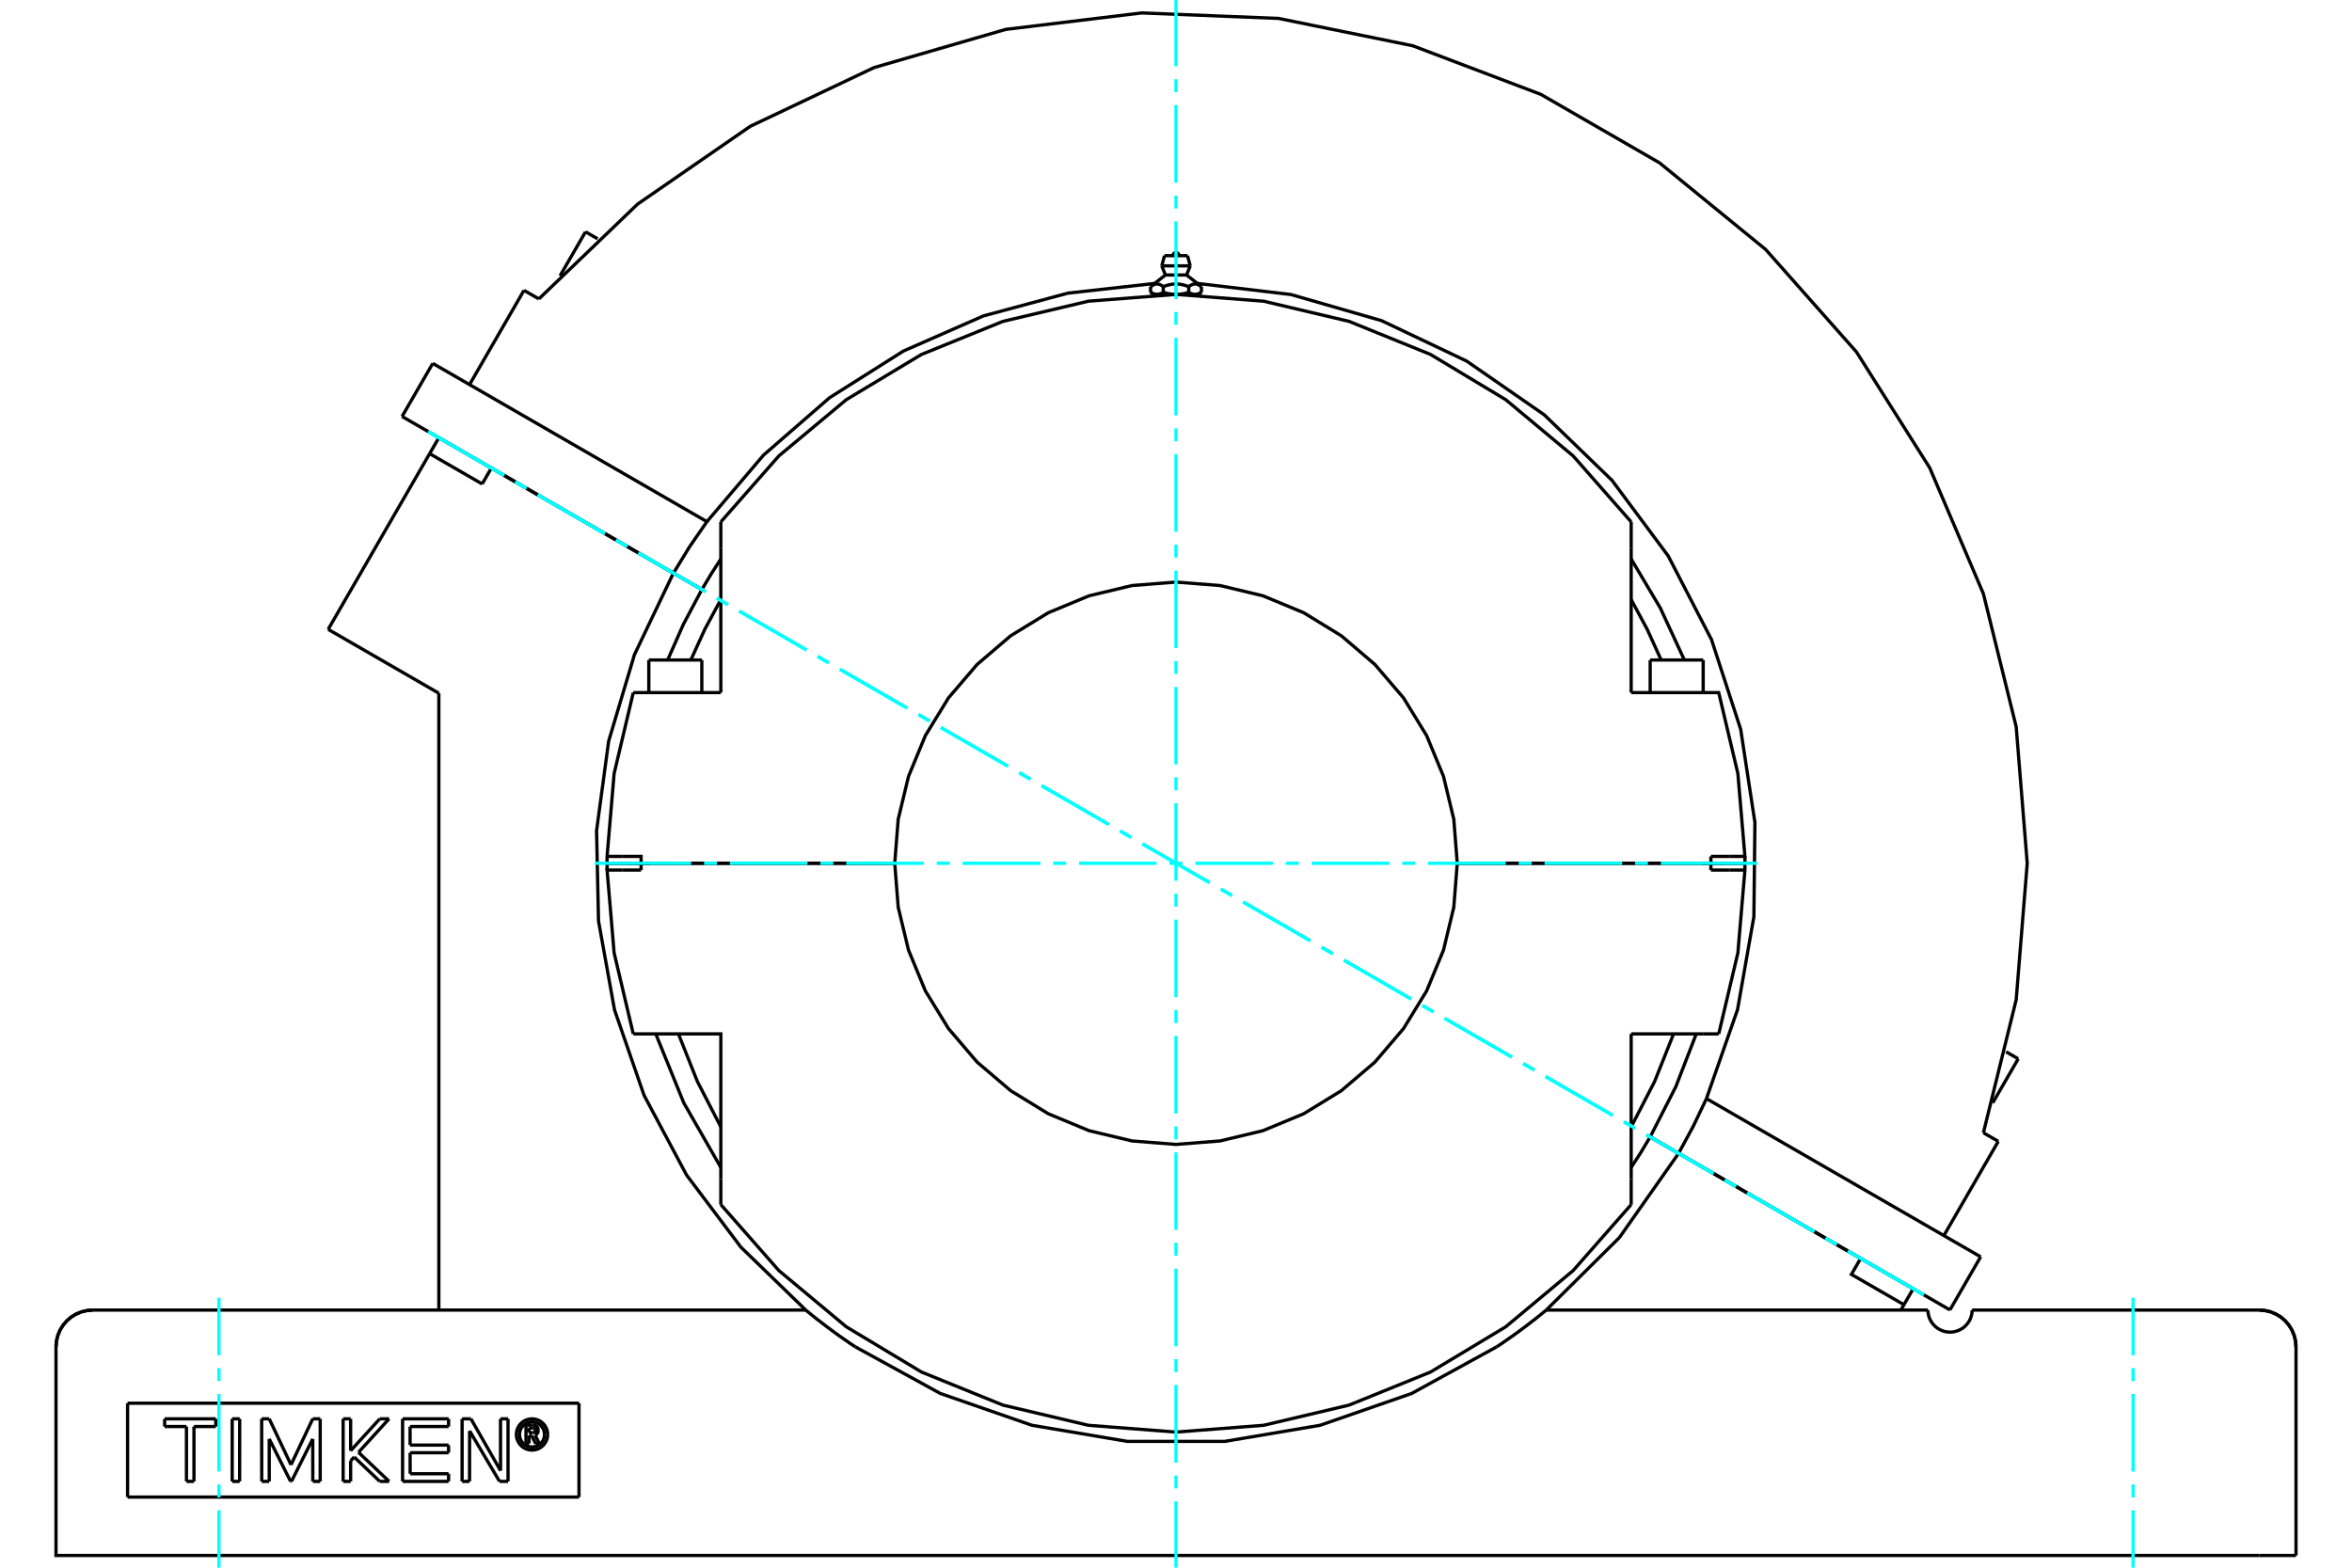 <?xml version="1.0" standalone="no"?>
<!DOCTYPE svg PUBLIC "-//W3C//DTD SVG 1.1//EN"
	"http://www.w3.org/Graphics/SVG/1.1/DTD/svg11.dtd">
<svg xmlns="http://www.w3.org/2000/svg" height="100%" width="100%" viewBox="0 0 36000 24000">
	<rect x="-1800" y="-1200" width="39600" height="26400" style="fill:#FFF"/>
	<g style="fill:none; fill-rule:evenodd" transform="matrix(1 0 0 1 0 0)">
		<g style="fill:none; stroke:#000; stroke-width:50; shape-rendering:geometricPrecision">
			<line x1="10307" y1="8774" x2="7521" y2="7165"/>
			<line x1="10743" y1="9025" x2="10307" y2="8774"/>
			<line x1="7521" y1="7165" x2="6717" y2="6701"/>
			<line x1="28479" y1="19266" x2="25693" y2="17657"/>
			<line x1="29283" y1="19730" x2="28479" y2="19266"/>
			<line x1="25693" y1="17657" x2="25257" y2="17406"/>
			<polyline points="24967,17873 25116,17642 25257,17406"/>
			<polyline points="10037,15828 10466,16884 11033,17873"/>
			<polyline points="10743,9025 10461,9556 10219,10104"/>
			<polyline points="10307,8774 9711,10022 9316,11347 9131,12718 9161,14100 9406,15461 9858,16768 10508,17988 11340,19093 12333,20056"/>
			<polyline points="13092,20619 13064,20601 13036,20582 13007,20563 12979,20543 12950,20523 12921,20503 12893,20483 12864,20463 12835,20443 12807,20422 12779,20402 12751,20382 12724,20362 12697,20341 12670,20322 12644,20302 12619,20283 12594,20264 12570,20245 12547,20227 12524,20210 12502,20193 12481,20176 12461,20160 12441,20144 12422,20129 12405,20115 12389,20102 12375,20090 12362,20080 12352,20071 12343,20064 12338,20060 12334,20057 12333,20056"/>
			<polyline points="13092,20619 14393,21333 15795,21820 17258,22067 18742,22067 20205,21820 21607,21333 22908,20619"/>
			<polyline points="23667,20056 23666,20057 23662,20060 23657,20064 23648,20071 23638,20080 23625,20090 23611,20102 23595,20115 23578,20129 23559,20144 23539,20160 23519,20176 23498,20193 23476,20210 23453,20227 23430,20245 23406,20264 23381,20283 23356,20302 23330,20322 23303,20341 23276,20362 23249,20382 23221,20402 23193,20422 23165,20443 23136,20463 23107,20483 23079,20503 23050,20523 23021,20543 22993,20563 22964,20582 22936,20601 22908,20619"/>
			<polyline points="23667,20056 24787,18946 25693,17657"/>
			<polyline points="29142,19974 28338,19510 28479,19266"/>
			<polyline points="29283,19730 29142,19974 29095,20056"/>
			<line x1="6576" y1="6945" x2="5023" y2="9635"/>
			<line x1="6576" y1="6945" x2="6717" y2="6701"/>
			<line x1="7380" y1="7409" x2="6576" y2="6945"/>
			<line x1="7521" y1="7165" x2="7380" y2="7409"/>
			<line x1="1421" y1="20056" x2="12333" y2="20056"/>
			<line x1="23667" y1="20056" x2="29509" y2="20056"/>
			<line x1="30185" y1="20056" x2="34579" y2="20056"/>
			<polyline points="29509,20056 29509,20058 29509,20063 29510,20074 29511,20088 29513,20106 29517,20128 29523,20153 29533,20180 29547,20211 29566,20243 29589,20274 29618,20304 29652,20332 29691,20355 29733,20374 29778,20387 29824,20393 29870,20393 29916,20387 29961,20374 30004,20355 30043,20332 30077,20304 30105,20274 30129,20243 30148,20211 30162,20180 30171,20153 30178,20128 30182,20106 30184,20088 30185,20074 30185,20063 30185,20058 30185,20056"/>
			<line x1="6717" y1="10613" x2="5023" y2="9635"/>
			<line x1="6717" y1="10613" x2="6717" y2="20056"/>
			<polyline points="35143,20619 35136,20531 35115,20445 35081,20363 35035,20288 34978,20221 34911,20163 34835,20117 34753,20083 34667,20063 34579,20056"/>
			<polyline points="1421,20056 1333,20063 1247,20083 1165,20117 1089,20163 1022,20221 965,20288 919,20363 885,20445 864,20531 857,20619"/>
			<line x1="35143" y1="23813" x2="34579" y2="23813"/>
			<line x1="35143" y1="23813" x2="35143" y2="20619"/>
			<polyline points="34579,23813 1421,23813 857,23813 857,20619"/>
			<line x1="8098" y1="21977" x2="8098" y2="22098"/>
			<line x1="8137" y1="21977" x2="8098" y2="21977"/>
			<line x1="8200" y1="22103" x2="8137" y2="21977"/>
			<line x1="8257" y1="22103" x2="8200" y2="22103"/>
			<line x1="8191" y1="21971" x2="8257" y2="22103"/>
			<polyline points="8191,21971 8202,21965 8213,21957 8222,21947 8230,21936 8235,21924 8238,21911 8240,21898"/>
			<line x1="8195" y1="21898" x2="8240" y2="21898"/>
			<polyline points="8160,21932 8165,21932 8171,21931 8176,21929 8180,21926 8184,21922 8188,21918 8191,21914 8193,21909 8194,21903 8195,21898"/>
			<line x1="8096" y1="21932" x2="8160" y2="21932"/>
			<line x1="8096" y1="21862" x2="8096" y2="21932"/>
			<line x1="8159" y1="21862" x2="8096" y2="21862"/>
			<polyline points="8195,21897 8194,21891 8193,21886 8191,21881 8188,21876 8184,21872 8180,21868 8175,21866 8170,21864 8164,21862 8159,21862"/>
			<line x1="8240" y1="21897" x2="8195" y2="21897"/>
			<polyline points="8240,21897 8238,21884 8235,21871 8230,21859 8223,21848 8214,21839 8204,21831 8193,21825 8181,21820 8168,21818 8155,21817"/>
			<line x1="8051" y1="21817" x2="8155" y2="21817"/>
			<line x1="8051" y1="22098" x2="8051" y2="21817"/>
			<line x1="8098" y1="22098" x2="8051" y2="22098"/>
			<line x1="6278" y1="22562" x2="6866" y2="22562"/>
			<line x1="6277" y1="22240" x2="6278" y2="22562"/>
			<line x1="6866" y1="22240" x2="6277" y2="22240"/>
			<line x1="6866" y1="22123" x2="6866" y2="22240"/>
			<line x1="6277" y1="22123" x2="6866" y2="22123"/>
			<line x1="6277" y1="21839" x2="6277" y2="22123"/>
			<line x1="6866" y1="21839" x2="6277" y2="21839"/>
			<line x1="6866" y1="21721" x2="6866" y2="21839"/>
			<line x1="6162" y1="21721" x2="6866" y2="21721"/>
			<line x1="6162" y1="22679" x2="6162" y2="21721"/>
			<line x1="6866" y1="22679" x2="6162" y2="22679"/>
			<line x1="6866" y1="22562" x2="6866" y2="22679"/>
			<line x1="4121" y1="22029" x2="4121" y2="22679"/>
			<line x1="4448" y1="22679" x2="4121" y2="22029"/>
			<line x1="4461" y1="22679" x2="4448" y2="22679"/>
			<line x1="4787" y1="22029" x2="4461" y2="22679"/>
			<line x1="4788" y1="22679" x2="4787" y2="22029"/>
			<line x1="4901" y1="22679" x2="4788" y2="22679"/>
			<line x1="4901" y1="21721" x2="4901" y2="22679"/>
			<line x1="4787" y1="21721" x2="4901" y2="21721"/>
			<line x1="4454" y1="22425" x2="4787" y2="21721"/>
			<line x1="4121" y1="21721" x2="4454" y2="22425"/>
			<line x1="4005" y1="21721" x2="4121" y2="21721"/>
			<line x1="4006" y1="22679" x2="4005" y2="21721"/>
			<line x1="4121" y1="22679" x2="4006" y2="22679"/>
			<line x1="2854" y1="21839" x2="2520" y2="21839"/>
			<line x1="2854" y1="22679" x2="2854" y2="21839"/>
			<line x1="2969" y1="22679" x2="2854" y2="22679"/>
			<line x1="2969" y1="21839" x2="2969" y2="22679"/>
			<line x1="3303" y1="21839" x2="2969" y2="21839"/>
			<line x1="3303" y1="21721" x2="3303" y2="21839"/>
			<line x1="2520" y1="21721" x2="3303" y2="21721"/>
			<line x1="2520" y1="21839" x2="2520" y2="21721"/>
			<line x1="3554" y1="21721" x2="3669" y2="21721"/>
			<line x1="3554" y1="22679" x2="3554" y2="21721"/>
			<line x1="3668" y1="22679" x2="3554" y2="22679"/>
			<line x1="3669" y1="21721" x2="3668" y2="22679"/>
			<line x1="5421" y1="22306" x2="5367" y2="22365"/>
			<line x1="5813" y1="22679" x2="5421" y2="22306"/>
			<line x1="5956" y1="22679" x2="5813" y2="22679"/>
			<line x1="5487" y1="22234" x2="5956" y2="22679"/>
			<line x1="5955" y1="21721" x2="5487" y2="22234"/>
			<line x1="5813" y1="21721" x2="5955" y2="21721"/>
			<line x1="5367" y1="22209" x2="5813" y2="21721"/>
			<line x1="5367" y1="21721" x2="5367" y2="22209"/>
			<line x1="5252" y1="21721" x2="5367" y2="21721"/>
			<line x1="5252" y1="22679" x2="5252" y2="21721"/>
			<line x1="5367" y1="22679" x2="5252" y2="22679"/>
			<line x1="5367" y1="22365" x2="5367" y2="22679"/>
			<line x1="7646" y1="22679" x2="7188" y2="21906"/>
			<line x1="7776" y1="22679" x2="7646" y2="22679"/>
			<line x1="7776" y1="21721" x2="7776" y2="22679"/>
			<line x1="7661" y1="21721" x2="7776" y2="21721"/>
			<line x1="7661" y1="22514" x2="7661" y2="21721"/>
			<line x1="7208" y1="21721" x2="7661" y2="22514"/>
			<line x1="7073" y1="21721" x2="7208" y2="21721"/>
			<line x1="7073" y1="22679" x2="7073" y2="21721"/>
			<line x1="7187" y1="22679" x2="7073" y2="22679"/>
			<line x1="7188" y1="21906" x2="7187" y2="22679"/>
			<polyline points="8335,21961 8332,21931 8325,21901 8314,21874 8298,21848 8279,21825 8256,21806 8230,21790 8202,21778 8173,21771 8143,21769 8113,21771 8084,21778 8056,21790 8030,21806 8008,21825 7988,21848 7972,21874 7961,21901 7954,21931 7951,21961 7954,21991 7961,22020 7972,22048 7988,22073 8008,22096 8030,22116 8056,22131 8084,22143 8113,22150 8143,22152 8173,22150 8202,22143 8230,22131 8256,22116 8279,22096 8298,22073 8314,22048 8325,22020 8332,21991 8335,21961"/>
			<polyline points="8383,21961 8380,21923 8371,21887 8356,21852 8337,21820 8312,21791 8284,21767 8252,21747 8217,21733 8181,21724 8143,21721 8106,21724 8069,21733 8034,21747 8002,21767 7974,21791 7949,21820 7930,21852 7915,21887 7906,21923 7904,21961 7906,21998 7915,22035 7930,22069 7949,22101 7974,22130 8002,22154 8034,22174 8069,22188 8106,22197 8143,22200 8181,22197 8217,22188 8252,22174 8284,22154 8312,22130 8337,22101 8356,22069 8371,22035 8380,21998 8383,21961"/>
			<line x1="8862" y1="21482" x2="8862" y2="22919"/>
			<line x1="1953" y1="21482" x2="1953" y2="22919"/>
			<line x1="8862" y1="22919" x2="1953" y2="22919"/>
			<line x1="1953" y1="21482" x2="8862" y2="21482"/>
			<line x1="30316" y1="19241" x2="29846" y2="20054"/>
			<line x1="25693" y1="17656" x2="29846" y2="20054"/>
			<line x1="26119" y1="16819" x2="30316" y2="19241"/>
			<polyline points="25693,17656 25917,17243 26119,16819"/>
			<polyline points="30358,17342 30860,15306 31029,13216 30860,11126 30358,9090 29536,7161 28416,5389 27025,3819 25401,2493 23585,1445 21625,701 19570,282 17475,198 15394,450 13380,1034 11485,1933 9760,3124 8248,4576"/>
			<line x1="30586" y1="17473" x2="29753" y2="18916"/>
			<line x1="8020" y1="4445" x2="8248" y2="4576"/>
			<line x1="30358" y1="17342" x2="30586" y2="17473"/>
			<line x1="8020" y1="4445" x2="7187" y2="5888"/>
			<polyline points="26119,16819 26595,15456 26845,14035 26861,12592 26643,11165 26197,9793 25534,8511 24673,7353 23636,6350 22449,5528 21146,4909 19759,4509 18326,4339"/>
			<polyline points="17674,4339 16344,4488 15053,4836 13828,5374 12697,6089 11687,6967 10820,7986"/>
			<polyline points="6624,5563 10820,7986 10553,8373 10308,8774"/>
			<line x1="25258" y1="17405" x2="25693" y2="17656"/>
			<line x1="10308" y1="8774" x2="10743" y2="9025"/>
			<polyline points="11033,8558 10884,8789 10743,9025"/>
			<polyline points="25781,10104 25414,9310 24967,8558"/>
			<polyline points="25258,17405 25651,16635 25963,15828"/>
			<line x1="6154" y1="6376" x2="10308" y2="8774"/>
			<line x1="6624" y1="5563" x2="6154" y2="6376"/>
			<line x1="30705" y1="16102" x2="30891" y2="16210"/>
			<line x1="8962" y1="3549" x2="9148" y2="3656"/>
			<line x1="17824" y1="3914" x2="18176" y2="3914"/>
			<line x1="17782" y1="4070" x2="18218" y2="4070"/>
			<line x1="17838" y1="4210" x2="18162" y2="4210"/>
			<polyline points="18292,4506 18289,4506 18287,4506 18284,4506 18281,4506 18279,4506 18276,4506 18273,4505 18271,4505 18268,4504 18265,4504 18263,4503 18260,4503 18257,4502 18255,4502 18252,4501 18249,4500 18247,4499 18244,4499 18241,4498 18238,4497 18236,4496 18233,4495 18230,4494 18227,4492 18224,4491 18221,4490 18219,4489 18216,4487 18213,4486 18210,4484 18207,4483 18204,4481 18201,4480 18198,4478 18195,4476 18189,4478 18182,4480 18176,4481 18170,4483 18164,4484 18159,4486 18153,4487 18147,4489 18141,4490 18136,4491 18130,4492 18124,4494 18119,4495 18113,4496 18108,4497 18102,4498 18097,4499 18091,4499 18086,4500 18080,4501 18075,4502 18069,4502 18064,4503 18059,4503 18053,4504 18048,4504 18043,4505 18037,4505 18032,4506 18027,4506 18021,4506 18016,4506 18011,4506 18005,4506 18000,4506 18292,4506"/>
			<line x1="17708" y1="4506" x2="18000" y2="4506"/>
			<line x1="17663" y1="4506" x2="17708" y2="4506"/>
			<line x1="18292" y1="4506" x2="18337" y2="4506"/>
			<polyline points="18000,4506 17995,4506 17989,4506 17984,4506 17979,4506 17973,4506 17968,4506 17963,4505 17957,4505 17952,4504 17947,4504 17941,4503 17936,4503 17931,4502 17925,4502 17920,4501 17914,4500 17909,4499 17903,4499 17898,4498 17892,4497 17887,4496 17881,4495 17876,4494 17870,4492 17864,4491 17859,4490 17853,4489 17847,4487 17841,4486 17836,4484 17830,4483 17824,4481 17818,4480 17811,4478 17805,4476"/>
			<line x1="18195" y1="4388" x2="18195" y2="4476"/>
			<polyline points="17805,4388 17818,4384 17830,4379 17842,4375 17854,4371 17866,4368 17877,4364 17889,4362 17900,4359 17911,4357 17922,4355 17932,4353 17943,4351 17953,4350 17964,4349 17974,4348 17985,4348 17995,4348 18005,4348 18015,4348 18026,4348 18036,4349 18047,4350 18057,4351 18068,4353 18078,4355 18089,4357 18100,4359 18111,4362 18123,4364 18134,4368 18146,4371 18158,4375 18170,4379 18182,4384 18195,4388"/>
			<line x1="17805" y1="4476" x2="17805" y2="4388"/>
			<polyline points="18389,4476 18386,4478 18383,4480 18380,4481 18377,4483 18374,4484 18371,4486 18368,4487 18366,4489 18363,4490 18360,4491 18357,4492 18354,4494 18351,4495 18349,4496 18346,4497 18343,4498 18340,4499 18338,4499 18335,4500 18332,4501 18329,4502 18327,4502 18324,4503 18321,4503 18319,4504 18316,4504 18313,4505 18311,4505 18308,4506 18305,4506 18303,4506 18300,4506 18297,4506 18295,4506 18292,4506"/>
			<line x1="18389" y1="4388" x2="18389" y2="4476"/>
			<polyline points="18195,4388 18201,4384 18207,4379 18213,4375 18219,4371 18225,4368 18231,4364 18236,4362 18242,4359 18247,4357 18253,4355 18258,4353 18263,4351 18269,4350 18274,4349 18279,4348 18284,4348 18289,4348 18295,4348 18300,4348 18305,4348 18310,4349 18315,4350 18321,4351 18326,4353 18331,4355 18337,4357 18342,4359 18348,4362 18353,4364 18359,4368 18365,4371 18371,4375 18377,4379 18383,4384 18389,4388"/>
			<polyline points="17708,4506 17705,4506 17703,4506 17700,4506 17697,4506 17695,4506 17692,4506 17689,4505 17687,4505 17684,4504 17681,4504 17679,4503 17676,4503 17673,4502 17671,4502 17668,4501 17665,4500 17662,4499 17660,4499 17657,4498 17654,4497 17651,4496 17649,4495 17646,4494 17643,4492 17640,4491 17637,4490 17634,4489 17632,4487 17629,4486 17626,4484 17623,4483 17620,4481 17617,4480 17614,4478 17611,4476"/>
			<line x1="17611" y1="4388" x2="17611" y2="4476"/>
			<polyline points="17805,4476 17802,4478 17799,4480 17796,4481 17793,4483 17790,4484 17787,4486 17784,4487 17781,4489 17779,4490 17776,4491 17773,4492 17770,4494 17767,4495 17764,4496 17762,4497 17759,4498 17756,4499 17753,4499 17751,4500 17748,4501 17745,4502 17743,4502 17740,4503 17737,4503 17735,4504 17732,4504 17729,4505 17727,4505 17724,4506 17721,4506 17719,4506 17716,4506 17713,4506 17711,4506 17708,4506"/>
			<polyline points="17611,4388 17617,4384 17623,4379 17629,4375 17635,4371 17641,4368 17647,4364 17652,4362 17658,4359 17663,4357 17669,4355 17674,4353 17679,4351 17685,4350 17690,4349 17695,4348 17700,4348 17705,4348 17711,4348 17716,4348 17721,4348 17726,4349 17731,4350 17737,4351 17742,4353 17747,4355 17753,4357 17758,4359 17764,4362 17769,4364 17775,4368 17781,4371 17787,4375 17793,4379 17799,4384 17805,4388"/>
			<line x1="9931" y1="10104" x2="10742" y2="10104"/>
			<line x1="25258" y1="10104" x2="26069" y2="10104"/>
			<polyline points="13695,13216 13748,13889 13906,14546 14164,15170 14517,15746 14956,16260 15470,16698 16046,17051 16670,17310 17327,17467 18000,17520 18673,17467 19330,17310 19954,17051 20530,16698 21044,16260 21483,15746 21836,15170 22094,14546 22252,13889 22305,13216"/>
			<line x1="26187" y1="13216" x2="22305" y2="13216"/>
			<line x1="26187" y1="13216" x2="26709" y2="13216"/>
			<polyline points="22305,13215 22252,12542 22094,11885 21836,11261 21483,10685 21044,10172 20530,9733 19954,9380 19330,9121 18673,8964 18000,8911 17327,8964 16670,9121 16046,9380 15470,9733 14956,10172 14517,10685 14164,11261 13906,11885 13748,12542 13695,13215"/>
			<line x1="9813" y1="13215" x2="13695" y2="13215"/>
			<line x1="9813" y1="13215" x2="9291" y2="13215"/>
			<line x1="9926" y1="13215" x2="9948" y2="13215"/>
			<line x1="9883" y1="13215" x2="9926" y2="13215"/>
			<line x1="9620" y1="13215" x2="9665" y2="13215"/>
			<line x1="9718" y1="13215" x2="9948" y2="13215"/>
			<line x1="26052" y1="13215" x2="26282" y2="13215"/>
			<polyline points="26052,13215 26074,13215 26117,13215"/>
			<polyline points="11033,9179 10788,9634 10574,10104"/>
			<polyline points="25426,10104 25212,9634 24967,9179"/>
			<line x1="24967" y1="8383" x2="24967" y2="7990"/>
			<line x1="24967" y1="10603" x2="24967" y2="8383"/>
			<line x1="11033" y1="7990" x2="11033" y2="8383"/>
			<polyline points="24967,7990 24079,6980 23047,6119 21895,5426 20649,4920 19341,4611 18000,4507 16659,4611 15351,4920 14105,5426 12953,6119 11921,6980 11033,7990"/>
			<line x1="11033" y1="8383" x2="11033" y2="10603"/>
			<polyline points="9693,10603 9400,11842 9292,13111 9292,13163 9291,13215"/>
			<polyline points="26478,13111 26708,13111 26600,11842 26307,10603 26066,10603"/>
			<polyline points="26709,13215 26708,13163 26708,13111"/>
			<line x1="26187" y1="13111" x2="26478" y2="13111"/>
			<line x1="26187" y1="13215" x2="26187" y2="13111"/>
			<line x1="26709" y1="13215" x2="26187" y2="13215"/>
			<polyline points="9522,13111 9813,13111 9813,13215"/>
			<line x1="22305" y1="13215" x2="26187" y2="13215"/>
			<line x1="26066" y1="10603" x2="24967" y2="10603"/>
			<line x1="11033" y1="10603" x2="9934" y2="10603"/>
			<line x1="9292" y1="13111" x2="9522" y2="13111"/>
			<line x1="9934" y1="10603" x2="9693" y2="10603"/>
			<polyline points="26708,13320 26708,13268 26709,13216"/>
			<line x1="26187" y1="13320" x2="26187" y2="13216"/>
			<line x1="26478" y1="13320" x2="26187" y2="13320"/>
			<line x1="26708" y1="13320" x2="26478" y2="13320"/>
			<polyline points="26307,15828 26600,14589 26708,13320"/>
			<polyline points="24967,17252 25326,16556 25616,15828"/>
			<line x1="26066" y1="15828" x2="26307" y2="15828"/>
			<line x1="24967" y1="15828" x2="26066" y2="15828"/>
			<line x1="24967" y1="18048" x2="24967" y2="15828"/>
			<line x1="24967" y1="18441" x2="24967" y2="18048"/>
			<polyline points="11033,18441 11921,19451 12953,20312 14105,21005 15351,21511 16659,21820 18000,21924 19341,21820 20649,21511 21895,21005 23047,20312 24079,19451 24967,18441"/>
			<line x1="11033" y1="18048" x2="11033" y2="18441"/>
			<polyline points="10384,15828 10674,16556 11033,17252"/>
			<polyline points="9693,15828 9934,15828 11033,15828 11033,18048"/>
			<polyline points="9522,13320 9292,13320 9400,14589 9693,15828"/>
			<line x1="9813" y1="13320" x2="9522" y2="13320"/>
			<polyline points="13695,13216 9813,13216 9813,13320"/>
			<polyline points="9291,13216 9292,13268 9292,13320"/>
			<line x1="9291" y1="13216" x2="9813" y2="13216"/>
			<line x1="26335" y1="13215" x2="26380" y2="13215"/>
			<polyline points="35143,20619 35136,20531 35115,20445 35081,20363 35035,20288 34978,20221 34911,20163 34835,20117 34753,20083 34667,20063 34579,20056"/>
			<polyline points="1421,20056 1333,20063 1247,20083 1165,20117 1089,20163 1022,20221 965,20288 919,20363 885,20445 864,20531 857,20619"/>
			<line x1="30501" y1="16884" x2="30891" y2="16210"/>
			<line x1="27615" y1="18766" x2="27615" y2="18767"/>
			<line x1="8962" y1="3549" x2="8572" y2="4223"/>
			<line x1="7306" y1="7041" x2="7305" y2="7041"/>
			<line x1="17824" y1="3914" x2="17782" y2="4070"/>
			<line x1="18218" y1="4070" x2="18176" y2="3914"/>
			<line x1="17782" y1="4070" x2="17838" y2="4210"/>
			<line x1="18162" y1="4210" x2="18218" y2="4070"/>
			<line x1="17697" y1="4506" x2="17697" y2="4512"/>
			<line x1="18303" y1="4512" x2="18303" y2="4506"/>
			<line x1="18337" y1="4506" x2="18389" y2="4476"/>
			<line x1="17611" y1="4476" x2="17663" y2="4506"/>
			<line x1="17838" y1="4210" x2="17611" y2="4388"/>
			<line x1="18389" y1="4388" x2="18162" y2="4210"/>
			<polyline points="18047,3914 18046,3907 18044,3900 18042,3893 18038,3887 18033,3881 18027,3876 18021,3873 18014,3870 18007,3868 18000,3867 17993,3868 17986,3870 17979,3873 17973,3876 17967,3881 17962,3887 17958,3893 17956,3900 17954,3907 17953,3914"/>
			<line x1="9931" y1="10104" x2="9931" y2="10603"/>
			<line x1="10742" y1="10603" x2="10742" y2="10104"/>
			<line x1="10087" y1="13215" x2="10087" y2="13216"/>
			<line x1="10586" y1="13216" x2="10586" y2="13215"/>
			<line x1="25258" y1="10104" x2="25258" y2="10603"/>
			<line x1="26069" y1="10603" x2="26069" y2="10104"/>
			<line x1="25414" y1="13215" x2="25414" y2="13216"/>
			<line x1="25913" y1="13216" x2="25913" y2="13215"/>
		</g>
		<g style="fill:none; stroke:#0FF; stroke-width:50; shape-rendering:geometricPrecision">
			<line x1="18000" y1="24000" x2="18000" y2="22985"/>
			<line x1="18000" y1="22787" x2="18000" y2="22589"/>
			<line x1="18000" y1="22391" x2="18000" y2="21203"/>
			<line x1="18000" y1="21005" x2="18000" y2="20808"/>
			<line x1="18000" y1="20610" x2="18000" y2="19422"/>
			<line x1="18000" y1="19224" x2="18000" y2="19026"/>
			<line x1="18000" y1="18828" x2="18000" y2="17641"/>
			<line x1="18000" y1="17443" x2="18000" y2="17245"/>
			<line x1="18000" y1="17047" x2="18000" y2="15859"/>
			<line x1="18000" y1="15662" x2="18000" y2="15464"/>
			<line x1="18000" y1="15266" x2="18000" y2="14078"/>
			<line x1="18000" y1="13880" x2="18000" y2="13682"/>
			<line x1="18000" y1="13484" x2="18000" y2="12297"/>
			<line x1="18000" y1="12099" x2="18000" y2="11901"/>
			<line x1="18000" y1="11703" x2="18000" y2="10516"/>
			<line x1="18000" y1="10318" x2="18000" y2="10120"/>
			<line x1="18000" y1="9922" x2="18000" y2="8734"/>
			<line x1="18000" y1="8536" x2="18000" y2="8338"/>
			<line x1="18000" y1="8141" x2="18000" y2="6953"/>
			<line x1="18000" y1="6755" x2="18000" y2="6557"/>
			<line x1="18000" y1="6359" x2="18000" y2="5172"/>
			<line x1="18000" y1="4974" x2="18000" y2="4776"/>
			<line x1="18000" y1="4578" x2="18000" y2="3390"/>
			<line x1="18000" y1="3192" x2="18000" y2="2995"/>
			<line x1="18000" y1="2797" x2="18000" y2="1609"/>
			<line x1="18000" y1="1411" x2="18000" y2="1213"/>
			<line x1="18000" y1="1015" x2="18000" y2="0"/>
			<line x1="9104" y1="13216" x2="10578" y2="13216"/>
			<line x1="10776" y1="13216" x2="10974" y2="13216"/>
			<line x1="11172" y1="13216" x2="12359" y2="13216"/>
			<line x1="12557" y1="13216" x2="12755" y2="13216"/>
			<line x1="12953" y1="13216" x2="14141" y2="13216"/>
			<line x1="14338" y1="13216" x2="14536" y2="13216"/>
			<line x1="14734" y1="13216" x2="15922" y2="13216"/>
			<line x1="16120" y1="13216" x2="16318" y2="13216"/>
			<line x1="16516" y1="13216" x2="17703" y2="13216"/>
			<line x1="17901" y1="13216" x2="18099" y2="13216"/>
			<line x1="18297" y1="13216" x2="19484" y2="13216"/>
			<line x1="19682" y1="13216" x2="19880" y2="13216"/>
			<line x1="20078" y1="13216" x2="21266" y2="13216"/>
			<line x1="21464" y1="13216" x2="21662" y2="13216"/>
			<line x1="21859" y1="13216" x2="23047" y2="13216"/>
			<line x1="23245" y1="13216" x2="23443" y2="13216"/>
			<line x1="23641" y1="13216" x2="24828" y2="13216"/>
			<line x1="25026" y1="13216" x2="25224" y2="13216"/>
			<line x1="25422" y1="13216" x2="26896" y2="13216"/>
			<line x1="29445" y1="19823" x2="28284" y2="19153"/>
			<line x1="28113" y1="19054" x2="27942" y2="18955"/>
			<line x1="27770" y1="18856" x2="26742" y2="18263"/>
			<line x1="26570" y1="18164" x2="26399" y2="18065"/>
			<line x1="26227" y1="17966" x2="25199" y2="17372"/>
			<line x1="25028" y1="17273" x2="24856" y2="17174"/>
			<line x1="24685" y1="17075" x2="23656" y2="16481"/>
			<line x1="23485" y1="16382" x2="23314" y2="16283"/>
			<line x1="23142" y1="16184" x2="22114" y2="15591"/>
			<line x1="21942" y1="15492" x2="21771" y2="15393"/>
			<line x1="21600" y1="15294" x2="20571" y2="14700"/>
			<line x1="20400" y1="14601" x2="20228" y2="14502"/>
			<line x1="20057" y1="14403" x2="19028" y2="13809"/>
			<line x1="18857" y1="13710" x2="18686" y2="13611"/>
			<line x1="18514" y1="13512" x2="17486" y2="12919"/>
			<line x1="17314" y1="12820" x2="17143" y2="12721"/>
			<line x1="16972" y1="12622" x2="15943" y2="12028"/>
			<line x1="15772" y1="11929" x2="15600" y2="11830"/>
			<line x1="15429" y1="11731" x2="14400" y2="11137"/>
			<line x1="14229" y1="11038" x2="14058" y2="10939"/>
			<line x1="13886" y1="10841" x2="12858" y2="10247"/>
			<line x1="12686" y1="10148" x2="12515" y2="10049"/>
			<line x1="12344" y1="9950" x2="11315" y2="9356"/>
			<line x1="11144" y1="9257" x2="10972" y2="9158"/>
			<line x1="10801" y1="9059" x2="9773" y2="8465"/>
			<line x1="9601" y1="8366" x2="9430" y2="8268"/>
			<line x1="9258" y1="8169" x2="8230" y2="7575"/>
			<line x1="8058" y1="7476" x2="7887" y2="7377"/>
			<line x1="7716" y1="7278" x2="6555" y2="6608"/>
			<line x1="29445" y1="19823" x2="28284" y2="19153"/>
			<line x1="28113" y1="19054" x2="27942" y2="18955"/>
			<line x1="27770" y1="18856" x2="26742" y2="18263"/>
			<line x1="26570" y1="18164" x2="26399" y2="18065"/>
			<line x1="26227" y1="17966" x2="25199" y2="17372"/>
			<line x1="25028" y1="17273" x2="24856" y2="17174"/>
			<line x1="24685" y1="17075" x2="23656" y2="16481"/>
			<line x1="23485" y1="16382" x2="23314" y2="16283"/>
			<line x1="23142" y1="16184" x2="22114" y2="15591"/>
			<line x1="21942" y1="15492" x2="21771" y2="15393"/>
			<line x1="21600" y1="15294" x2="20571" y2="14700"/>
			<line x1="20400" y1="14601" x2="20228" y2="14502"/>
			<line x1="20057" y1="14403" x2="19028" y2="13809"/>
			<line x1="18857" y1="13710" x2="18686" y2="13611"/>
			<line x1="18514" y1="13512" x2="17486" y2="12919"/>
			<line x1="17314" y1="12820" x2="17143" y2="12721"/>
			<line x1="16972" y1="12622" x2="15943" y2="12028"/>
			<line x1="15772" y1="11929" x2="15600" y2="11830"/>
			<line x1="15429" y1="11731" x2="14400" y2="11137"/>
			<line x1="14229" y1="11038" x2="14058" y2="10939"/>
			<line x1="13886" y1="10841" x2="12858" y2="10247"/>
			<line x1="12686" y1="10148" x2="12515" y2="10049"/>
			<line x1="12344" y1="9950" x2="11315" y2="9356"/>
			<line x1="11144" y1="9257" x2="10972" y2="9158"/>
			<line x1="10801" y1="9059" x2="9773" y2="8465"/>
			<line x1="9601" y1="8366" x2="9430" y2="8268"/>
			<line x1="9258" y1="8169" x2="8230" y2="7575"/>
			<line x1="8058" y1="7476" x2="7887" y2="7377"/>
			<line x1="7716" y1="7278" x2="6555" y2="6608"/>
			<line x1="3351" y1="19869" x2="3351" y2="20747"/>
			<line x1="3351" y1="20945" x2="3351" y2="21143"/>
			<line x1="3351" y1="21341" x2="3351" y2="22528"/>
			<line x1="3351" y1="22726" x2="3351" y2="22924"/>
			<line x1="3351" y1="23122" x2="3351" y2="24000"/>
			<line x1="32649" y1="19869" x2="32649" y2="20747"/>
			<line x1="32649" y1="20945" x2="32649" y2="21143"/>
			<line x1="32649" y1="21341" x2="32649" y2="22528"/>
			<line x1="32649" y1="22726" x2="32649" y2="22924"/>
			<line x1="32649" y1="23122" x2="32649" y2="24000"/>
		</g>
	</g>
</svg>
